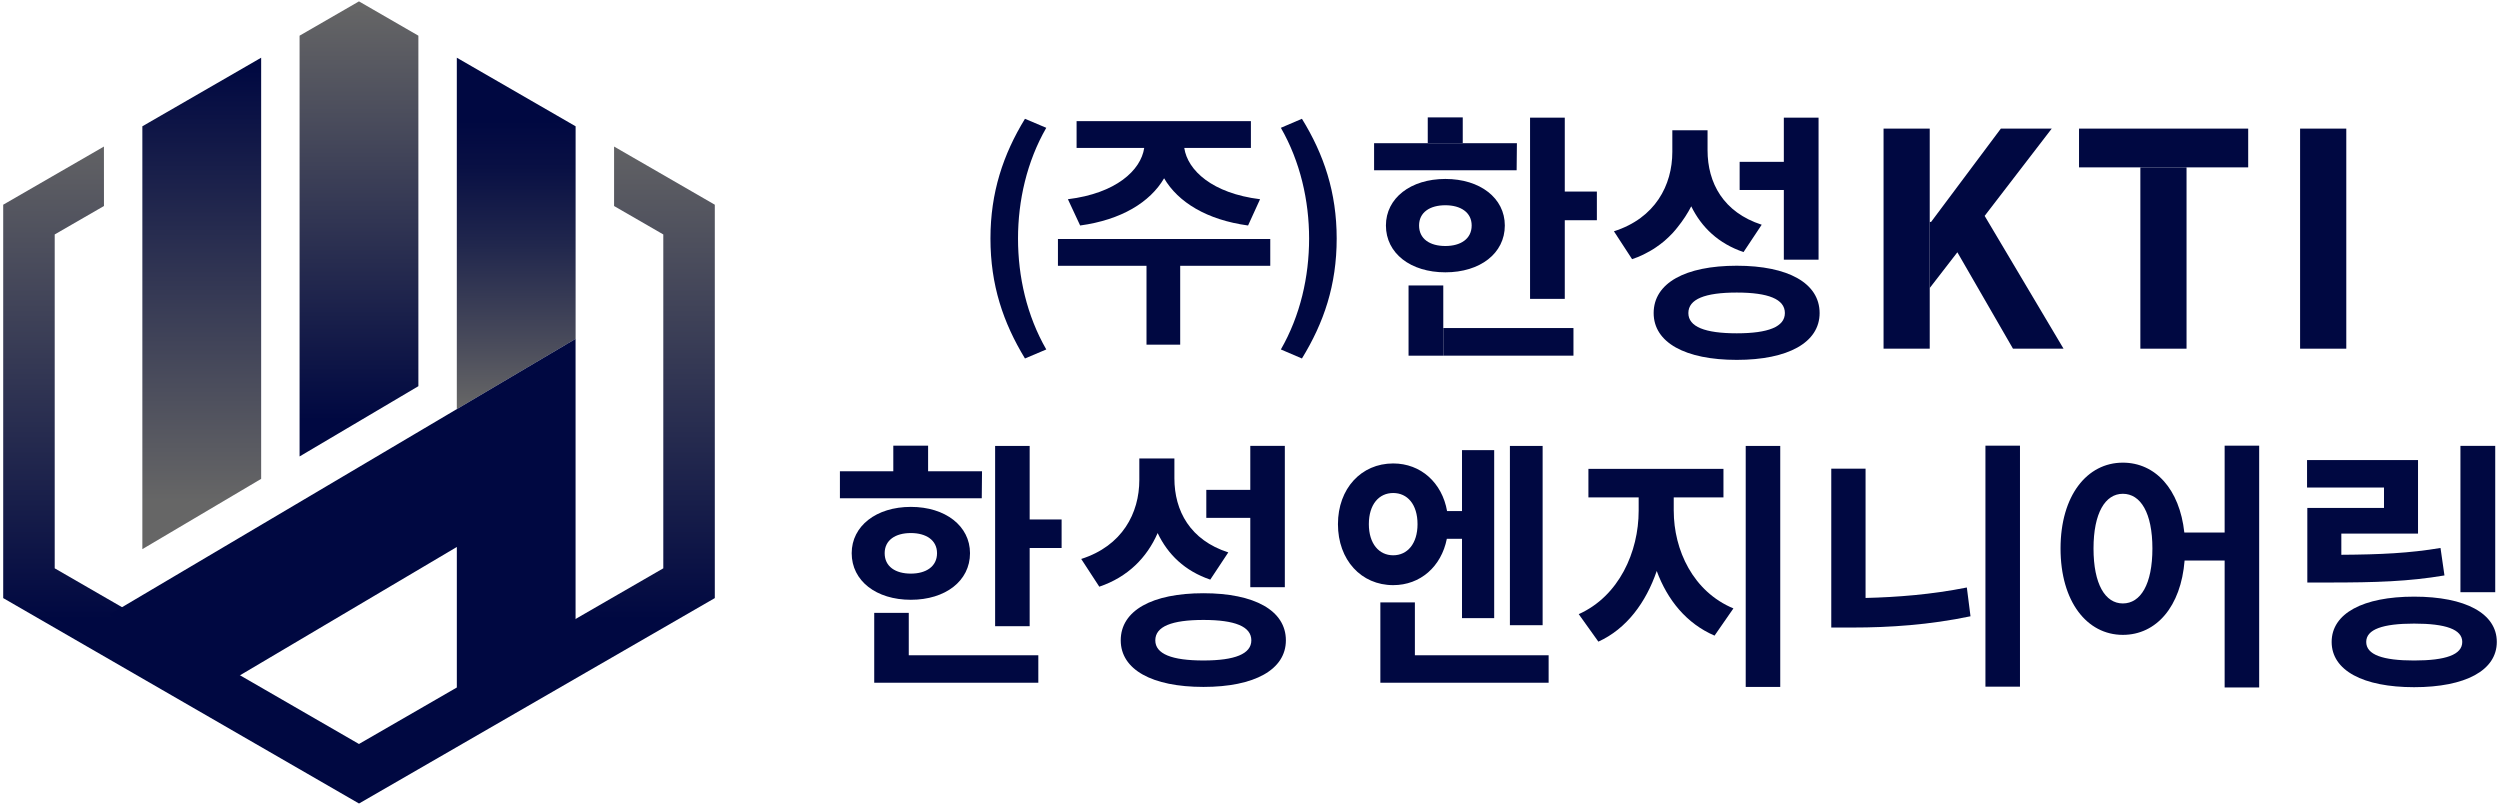 <svg width="374" height="121" viewBox="0 0 374 121" fill="none" xmlns="http://www.w3.org/2000/svg">
<path d="M86.112 50.693V18.894L68.339 8.633V61.203L86.112 50.693Z" fill="url(#paint0_linear_325_5049)"/>
<path d="M62.59 57.773L44.817 68.284V5.339L53.702 0.206L62.59 5.339V57.773Z" fill="url(#paint1_linear_325_5049)"/>
<path d="M53.702 111.301L39.522 103.113L8.184 85.021V35.073L15.553 30.819L15.548 21.923L0.479 30.625V89.475L53.708 120.206L106.935 89.475V30.625L91.866 21.923V30.822L99.229 35.073V85.021L53.702 111.301Z" fill="url(#paint2_linear_325_5049)"/>
<path d="M39.069 71.638V8.633L21.296 18.894V82.152L39.069 71.638Z" fill="url(#paint3_linear_325_5049)"/>
<path d="M86.106 50.691V93.596L68.342 103.857V81.826L33.695 102.33L16.358 91.959L86.106 50.691Z" fill="#000841"/>
<path d="M146.872 74.538H125.651V70.505H133.638V66.667H138.844V70.505H146.91L146.872 74.538ZM136.263 89.727C131.095 89.727 127.413 86.907 127.413 82.758C127.413 78.688 131.095 75.83 136.263 75.83C141.431 75.83 145.113 78.688 145.113 82.758C145.113 86.907 141.431 89.727 136.263 89.727ZM135.952 98.028H155.333V102.139H130.784V91.686H135.952V98.028ZM136.263 85.813C138.534 85.813 140.18 84.753 140.18 82.758C140.18 80.801 138.537 79.744 136.263 79.744C133.955 79.744 132.346 80.801 132.346 82.758C132.346 84.756 133.955 85.813 136.263 85.813ZM158.817 77.709V81.977H154.038V93.684H148.87V66.708H154.038V77.709H158.817Z" fill="#000841"/>
<path d="M181.056 86.712C177.255 85.42 174.712 82.955 173.184 79.744C171.579 83.422 168.722 86.323 164.454 87.769L161.75 83.62C167.897 81.663 170.443 76.768 170.443 71.794V68.585H175.69V71.559C175.69 76.413 178.039 80.801 183.753 82.638L181.056 86.712ZM192.368 95.794C192.368 100.181 187.67 102.763 180.037 102.763C172.36 102.763 167.662 100.178 167.662 95.794C167.662 91.332 172.36 88.747 180.037 88.747C187.67 88.747 192.368 91.334 192.368 95.794ZM187.2 95.794C187.2 93.721 184.735 92.743 180.037 92.743C175.298 92.743 172.833 93.721 172.833 95.794C172.833 97.832 175.301 98.808 180.037 98.808C184.735 98.808 187.2 97.832 187.2 95.794ZM187.043 77.473H180.463V73.283H187.043V66.704H192.211V87.847H187.043V77.473Z" fill="#000841"/>
<path d="M216.446 80.606C215.624 84.755 212.491 87.537 208.418 87.537C203.639 87.537 200.157 83.777 200.157 78.414C200.157 73.089 203.639 69.332 208.418 69.332C212.57 69.332 215.737 72.229 216.483 76.46H218.716V67.337H223.53V92.473H218.716V80.609H216.446V80.606ZM208.421 83.071C210.537 83.071 212.062 81.349 212.062 78.414C212.062 75.441 210.537 73.754 208.421 73.754C206.307 73.754 204.78 75.441 204.78 78.414C204.78 81.349 206.307 83.071 208.421 83.071ZM231.675 98.027V102.138H206.501V90.118H211.667V98.027H231.675ZM230.777 93.526H225.882V66.707H230.777V93.526Z" fill="#000841"/>
<path d="M250.393 76.413C250.393 82.287 253.288 88.512 259.319 91.018L256.496 95.089C252.309 93.288 249.45 89.764 247.847 85.417C246.241 90.115 243.344 94.07 239.116 95.989L236.178 91.877C242.208 89.177 245.144 82.56 245.144 76.41V74.413H237.627V70.145H257.829V74.413H250.39V76.413H250.393ZM266.325 66.707V102.765H261.159V66.707H266.325Z" fill="#000841"/>
<path d="M279.086 89.454C283.825 89.337 288.952 88.945 294.239 87.889L294.788 92.195C288.641 93.487 282.649 93.879 277.17 93.879H273.958V70.113H279.089V89.454H279.086ZM302.189 66.667V102.725H297.021V66.667H302.189Z" fill="#000841"/>
<path d="M337.972 66.667V102.844H332.806V83.856H326.816C326.271 90.746 322.589 94.976 317.578 94.976C312.212 94.976 308.257 90.005 308.257 82.055C308.257 74.146 312.212 69.213 317.578 69.213C322.432 69.213 326.073 73.168 326.776 79.669H332.806V66.67H337.972V66.667ZM322 82.053C322 76.728 320.237 73.871 317.578 73.871C314.953 73.871 313.19 76.728 313.19 82.053C313.19 87.418 314.95 90.275 317.578 90.275C320.234 90.275 322 87.418 322 82.053Z" fill="#000841"/>
<path d="M365.691 86.085C360.328 86.988 355.511 87.145 348.345 87.145H345.175V75.987H356.646V72.935H345.134V68.821H361.736V79.825H350.264V82.996C356.216 82.955 360.403 82.757 365.101 81.976L365.691 86.085ZM373.521 96.032C373.521 100.297 368.823 102.803 361.149 102.803C353.513 102.803 348.815 100.297 348.815 96.032C348.815 91.764 353.513 89.258 361.149 89.258C368.823 89.258 373.521 91.764 373.521 96.032ZM368.353 96.032C368.353 94.154 365.885 93.291 361.152 93.291C356.455 93.291 353.987 94.154 353.987 96.032C353.987 97.948 356.455 98.811 361.152 98.811C365.885 98.808 368.353 97.948 368.353 96.032ZM373.286 88.591H368.08V66.704H373.286V88.591Z" fill="#000841"/>
<path d="M327.106 25.039H320.198V52.163H327.106V25.039Z" fill="#000841"/>
<path d="M311.023 19.24V25.038H320.198H327.106H336.33V19.24H311.023Z" fill="#000841"/>
<path d="M288.687 19.24H281.78V52.16H288.687V43.087V33.203V19.24Z" fill="#000841"/>
<path d="M306.939 19.24H299.326L288.888 33.203H288.688V43.087L292.822 37.741L301.141 52.16H308.704L296.904 32.297L306.939 19.24Z" fill="#000841"/>
<path d="M351.005 19.24H344.094V52.163H351.005V19.24Z" fill="#000841"/>
<path d="M148.172 35.682C148.172 28.786 150.077 23.104 153.335 17.77L156.523 19.121C153.611 24.181 152.295 30.035 152.295 35.682C152.295 41.399 153.611 47.221 156.523 52.278L153.335 53.629C150.077 48.26 148.172 42.648 148.172 35.682Z" fill="#000841"/>
<path d="M190.032 39.768H176.557V51.564H171.517V39.768H158.268V35.758H190.032V39.768ZM159.758 29.803C166.935 28.926 170.678 25.488 171.174 22.129H161.058V18.122H187.135V22.129H177.167C177.663 25.488 181.365 28.926 188.505 29.803L186.711 33.734C180.564 32.895 176.249 30.262 174.15 26.67C172.051 30.259 167.736 32.895 161.59 33.734L159.758 29.803Z" fill="#000841"/>
<path d="M191.617 52.278C194.526 47.218 195.842 41.399 195.842 35.682C195.842 30.035 194.526 24.181 191.617 19.121L194.77 17.77C198.06 23.107 199.968 28.786 199.968 35.682C199.968 42.645 198.06 48.26 194.77 53.629L191.617 52.278Z" fill="#000841"/>
<path d="M259.82 39.753C252.108 39.753 247.387 42.352 247.387 46.834C247.387 51.242 252.108 53.838 259.82 53.838C267.494 53.838 272.215 51.239 272.215 46.834C272.212 42.349 267.491 39.753 259.82 39.753ZM259.82 49.863C255.058 49.863 252.579 48.879 252.579 46.834C252.579 44.75 255.058 43.766 259.82 43.766C264.541 43.766 267.018 44.75 267.018 46.834C267.018 48.882 264.541 49.863 259.82 49.863Z" fill="#000841"/>
<path d="M266.861 38.848H272.056V17.601H266.861V24.212H260.25V28.422H266.861V38.848Z" fill="#000841"/>
<path d="M225.121 33.733C225.121 29.642 221.425 26.77 216.227 26.77C211.03 26.77 207.334 29.642 207.334 33.733C207.334 37.905 211.03 40.739 216.227 40.739C221.425 40.739 225.121 37.905 225.121 33.733ZM212.293 33.733C212.293 31.767 213.908 30.705 216.227 30.705C218.51 30.705 220.162 31.767 220.162 33.733C220.162 35.739 218.51 36.802 216.227 36.802C213.905 36.802 212.293 35.742 212.293 33.733Z" fill="#000841"/>
<path d="M215.914 42.705H210.719V53.21H215.914V49.078V42.705Z" fill="#000841"/>
<path d="M235.39 49.075H215.914V53.207H235.39V49.075Z" fill="#000841"/>
<path d="M234.09 28.657V17.601H228.896V44.711H234.09V32.946H238.892V28.657H234.09Z" fill="#000841"/>
<path d="M218.827 17.562H213.592V21.418H218.827V17.562Z" fill="#000841"/>
<path d="M218.826 21.418H213.591H205.563V25.471H226.889L226.93 21.418H218.826Z" fill="#000841"/>
<path d="M247.426 37.203C247.101 37.412 246.749 37.604 246.395 37.792C246.749 37.604 247.095 37.412 247.426 37.203Z" fill="#000841"/>
<path d="M248.947 36.086C248.576 36.4 248.178 36.693 247.766 36.974C248.178 36.696 248.573 36.402 248.947 36.086Z" fill="#000841"/>
<path d="M245.808 38.102C245.286 38.348 244.743 38.578 244.162 38.769C244.734 38.575 245.283 38.348 245.808 38.102Z" fill="#000841"/>
<path d="M246.395 37.794C246.2 37.896 246.011 38.006 245.808 38.102C246.011 38.003 246.197 37.896 246.395 37.794Z" fill="#000841"/>
<path d="M249.028 36.019C248.999 36.042 248.973 36.065 248.947 36.088C248.973 36.068 248.999 36.042 249.028 36.019Z" fill="#000841"/>
<path d="M247.762 36.974C247.652 37.049 247.541 37.127 247.425 37.203C247.541 37.13 247.652 37.052 247.762 36.974Z" fill="#000841"/>
<path d="M255.45 22.481V19.49H250.18V22.716C250.18 27.716 247.622 32.631 241.444 34.6L244.162 38.772C244.742 38.581 245.288 38.348 245.808 38.105C246.011 38.009 246.2 37.898 246.394 37.797C246.748 37.608 247.1 37.419 247.425 37.207C247.541 37.135 247.651 37.056 247.762 36.978C248.177 36.696 248.572 36.403 248.944 36.09C248.973 36.066 248.999 36.043 249.025 36.02C249.437 35.666 249.82 35.294 250.183 34.911C250.207 34.887 250.23 34.861 250.253 34.838C250.509 34.562 250.735 34.275 250.967 33.99C251.78 32.983 252.465 31.926 253.011 30.866C254.553 34.014 257.082 36.435 260.833 37.71L263.551 33.619C257.811 31.766 255.45 27.359 255.45 22.481Z" fill="#000841"/>
<defs>
<linearGradient id="paint0_linear_325_5049" x1="77.226" y1="17.931" x2="77.226" y2="60.812" gradientUnits="userSpaceOnUse">
<stop stop-color="#000841"/>
<stop offset="0.167" stop-color="#091044"/>
<stop offset="0.438" stop-color="#21274D"/>
<stop offset="0.779" stop-color="#494B5B"/>
<stop offset="1" stop-color="#666666"/>
</linearGradient>
<linearGradient id="paint1_linear_325_5049" x1="53.703" y1="0.737" x2="53.703" y2="62.819" gradientUnits="userSpaceOnUse">
<stop stop-color="#666666"/>
<stop offset="1" stop-color="#000841"/>
</linearGradient>
<linearGradient id="paint2_linear_325_5049" x1="53.702" y1="18.524" x2="53.702" y2="116.805" gradientUnits="userSpaceOnUse">
<stop stop-color="#666666"/>
<stop offset="0.754" stop-color="#000841"/>
</linearGradient>
<linearGradient id="paint3_linear_325_5049" x1="30.184" y1="9.912" x2="30.184" y2="74.915" gradientUnits="userSpaceOnUse">
<stop stop-color="#000841"/>
<stop offset="1" stop-color="#666666"/>
</linearGradient>
</defs>
</svg>
